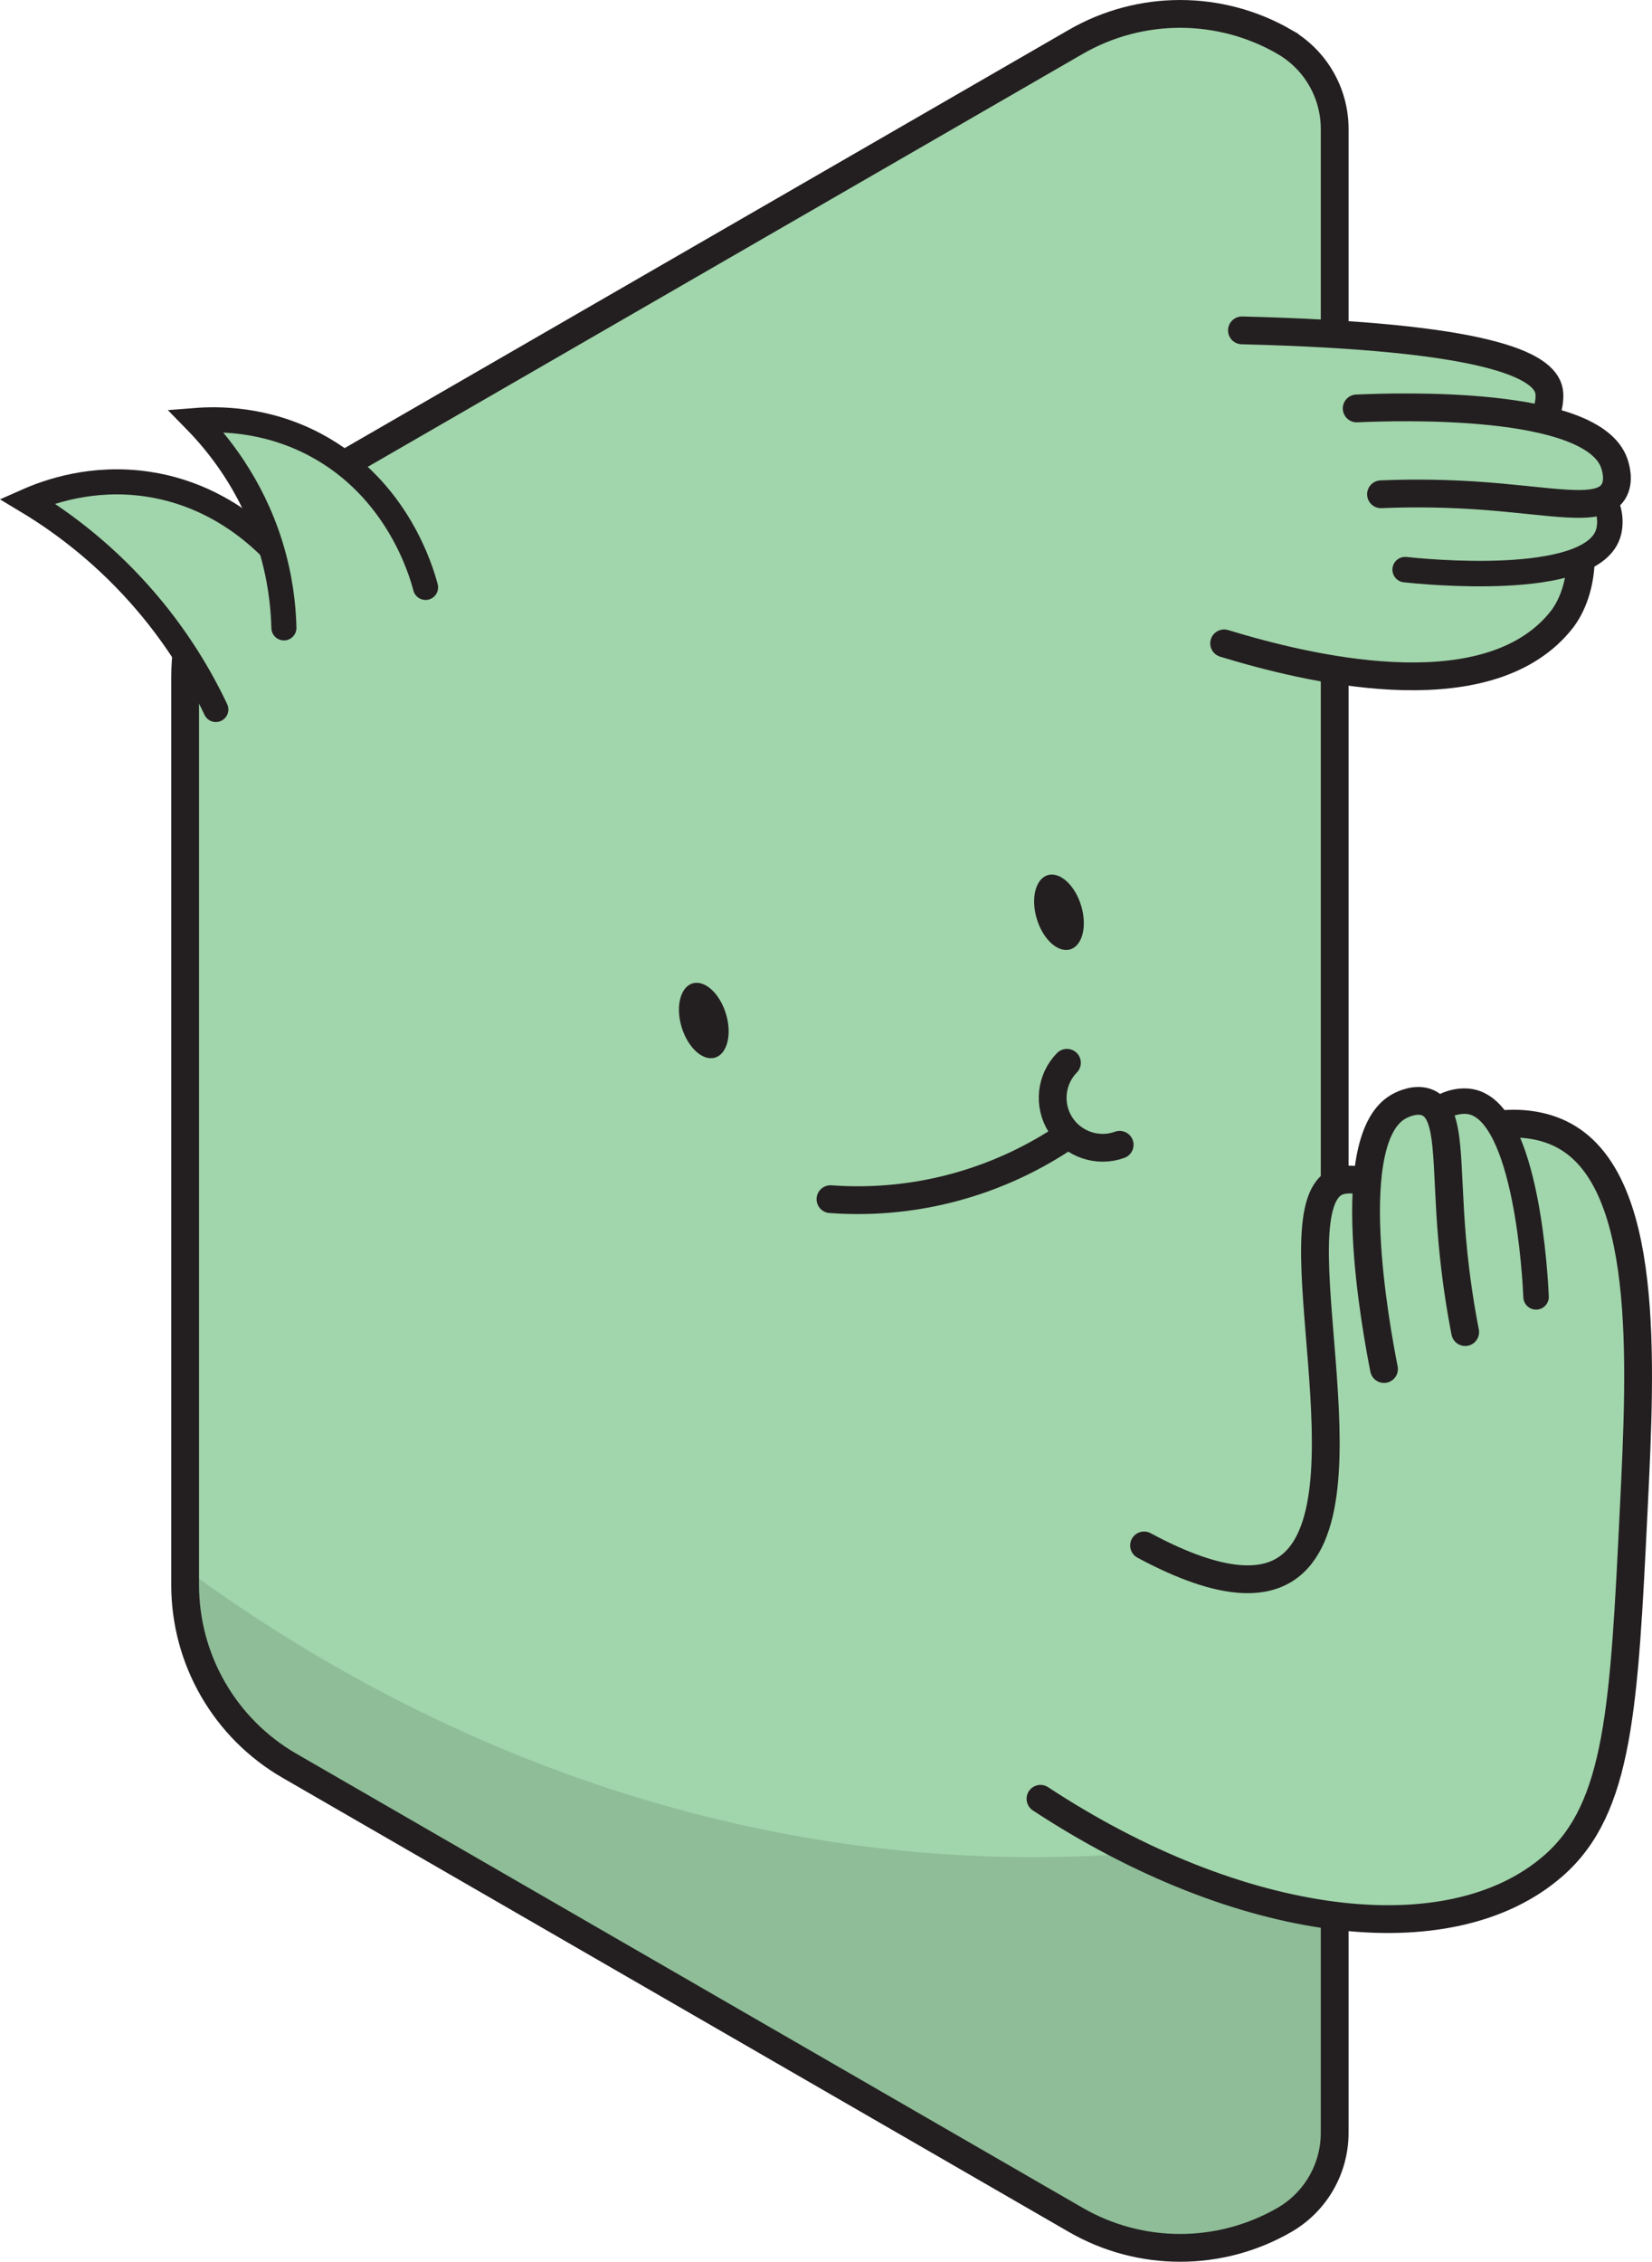 <?xml version="1.0" encoding="UTF-8"?>
<svg id="Layer_2" data-name="Layer 2" xmlns="http://www.w3.org/2000/svg" xmlns:xlink="http://www.w3.org/1999/xlink" viewBox="0 0 842.48 1153.06">
  <defs>
    <clipPath id="clippath">
      <path d="M655.03,21.35h0c15.85,9.15,25.62,26.07,25.62,44.37v1021.64c0,18.31-9.77,35.22-25.62,44.37h0c-32.92,19-73.48,19-106.4,0l-401.01-231.53c-32.92-19-53.2-54.13-53.2-92.14v-463.05c0-38.01,20.28-73.14,53.2-92.14L548.63,21.34c32.92-19,73.48-19,106.4,0h0Z" style="fill: none; stroke-width: 0px;"/>
    </clipPath>
  </defs>
  <g id="Layer_1-2" data-name="Layer 1">
    <g>
      <path d="M655.03,21.35h0c15.85,9.15,25.62,26.07,25.62,44.37v1021.64c0,18.31-9.77,35.22-25.62,44.37h0c-32.92,19-73.48,19-106.4,0l-401.01-231.53c-32.92-19-53.2-54.13-53.2-92.14v-463.05c0-38.01,20.28-73.14,53.2-92.14L548.63,21.34c32.92-19,73.48-19,106.4,0h0Z" style="fill: #a1d5ab; stroke-width: 0px;"/>
      <g style="clip-path: url(#clippath);">
        <path d="M-224.77,362.23c2.11,235.55,4.22,471.11,6.32,706.66l553.85,319.76,553.85-319.76c39.29-100.26,78.59-200.52,117.88-300.77-61.89,49.97-251.72,189.57-510.32,178.02-313.76-14.01-600.65-244.81-721.57-583.91h-.01Z" style="fill: #8ebd97; stroke-width: 0px;"/>
      </g>
      <path d="M655.03,21.35h0c15.85,9.15,25.62,26.07,25.62,44.37v1021.64c0,18.31-9.77,35.22-25.62,44.37h0c-32.92,19-73.48,19-106.4,0l-401.01-231.53c-32.92-19-53.2-54.13-53.2-92.14v-463.05c0-38.01,20.28-73.14,53.2-92.14L548.63,21.34c32.92-19,73.48-19,106.4,0h0Z" style="fill: none; stroke: #231f20; stroke-miterlimit: 10; stroke-width: 14.17px;"/>
    </g>
    <g>
      <path d="M110.07,361.7c-7.54-15.92-19.76-37.35-39.25-59.14-20.45-22.86-41.48-37.81-56.97-47.12,10.28-4.55,33.03-12.86,61.48-8.62,47.37,7.06,72.89,43.3,77.4,49.95" style="fill: #a1d5ab; stroke: #231f20; stroke-linecap: round; stroke-miterlimit: 10; stroke-width: 12.79px;"/>
      <path d="M144.79,320.1c-.29-11.42-1.89-26.08-6.96-42.36-9.72-31.16-27.16-52.17-38.1-63.36,11.21-.88,35.43-1.16,60.86,12.28,42.34,22.38,54.38,65.04,56.43,72.81" style="fill: #a1d5ab; stroke: #231f20; stroke-linecap: round; stroke-miterlimit: 10; stroke-width: 12.79px;"/>
    </g>
    <g>
      <ellipse cx="358.92" cy="520.27" rx="11.8" ry="19.77" transform="translate(-136.02 127.15) rotate(-16.94)" style="fill: #231f20; stroke-width: 0px;"/>
      <ellipse cx="540.05" cy="465.09" rx="11.8" ry="19.77" transform="translate(-112.08 177.53) rotate(-16.94)" style="fill: #231f20; stroke-width: 0px;"/>
    </g>
    <g>
      <path d="M423.52,611.35c14.32,1.05,35.06.94,59.03-4.93,27.3-6.68,47.71-18.1,60.42-26.59" style="fill: none; stroke: #231f20; stroke-linecap: round; stroke-miterlimit: 10; stroke-width: 14.17px;"/>
      <path d="M544.11,541.82c-8.3,8.46-9.65,21.65-3.25,31.62,6.41,9.98,18.98,14.24,30.14,10.19" style="fill: none; stroke: #231f20; stroke-linecap: round; stroke-miterlimit: 10; stroke-width: 14.17px;"/>
    </g>
    <g>
      <path d="M633.36,168.43c124.87,3.07,154.22,17.65,156.62,30.95,1,5.56-1.63,16.86-8.77,20.9-5.58,3.16-11.18.25-29.83-3.75-11.13-2.39-25.46-4.85-25.82-3.62-.72,2.43,56.81,6.88,74.31,41.64,8.22,16.31,9.7,43.46-3,60.81-1.18,1.53-2.42,2.99-3.71,4.39-39.12,42.19-126.5,21.19-168.88,8.24" style="fill: #a1d5ab; stroke: #231f20; stroke-linecap: round; stroke-linejoin: round; stroke-width: 14.17px;"/>
      <path d="M722.8,241.62c6.85,2.35,18.65,5.83,33.66,7.09,31.29,2.65,50.46-6.51,59.89,4.04,4.65,5.2,5.71,13.82,3.6,19.77-9.77,27.49-94.85,18.81-103.36,17.89" style="fill: #a1d5ab; stroke: #231f20; stroke-linecap: round; stroke-miterlimit: 10; stroke-width: 12.99px;"/>
      <path d="M704.28,251.99c10.05-.43,26.78-.79,47.5.53,39.49,2.53,63.81,9.3,70.91-1.71,3.58-5.55,1.09-12.98.59-14.46-10.89-32.48-111.11-29.01-131.4-28.13" style="fill: #a1d5ab; stroke: #231f20; stroke-linecap: round; stroke-miterlimit: 10; stroke-width: 14.17px;"/>
    </g>
    <g>
      <path d="M583.44,787.88c41.26,22.21,61.36,19.01,72.08,12.13,47.42-30.42-6.72-185.21,26.79-197.7,6.17-2.3,17.24-.5,21.98,5.53,3.97,5.04,1.93,11.01.78,30.06-.68,11.37-.96,25.9.31,26.07,2.5.35-.96-56.7,29.98-79.73,15.87-11.81,41.77-15.38,60.57-6.19,45.51,22.26,40.97,115.12,37.28,190.56-4.99,102.1-7.49,153.14-40.87,182.44-53.02,46.53-160.33,32.64-261.72-34" style="fill: #a1d5ab; stroke: #231f20; stroke-linecap: round; stroke-linejoin: round; stroke-width: 14.17px;"/>
      <path d="M734.19,662.36c1.29-7.12,2.95-19.32,1.95-34.34-2.09-31.33-14.03-48.91-5.02-59.82,4.45-5.38,12.81-7.72,19-6.53,28.64,5.52,32.87,90.93,33.24,99.49" style="fill: #a1d5ab; stroke: #231f20; stroke-linecap: round; stroke-miterlimit: 10; stroke-width: 12.99px;"/>
      <path d="M747.21,679.11c-1.94-9.88-4.81-26.36-6.62-47.04-3.44-39.42-.41-64.48-12.37-69.85-6.02-2.7-12.99.88-14.38,1.59-30.47,15.65-11.95,114.21-8.03,134.13" style="fill: #a1d5ab; stroke: #231f20; stroke-linecap: round; stroke-miterlimit: 10; stroke-width: 14.17px;"/>
    </g>
  </g>
</svg>